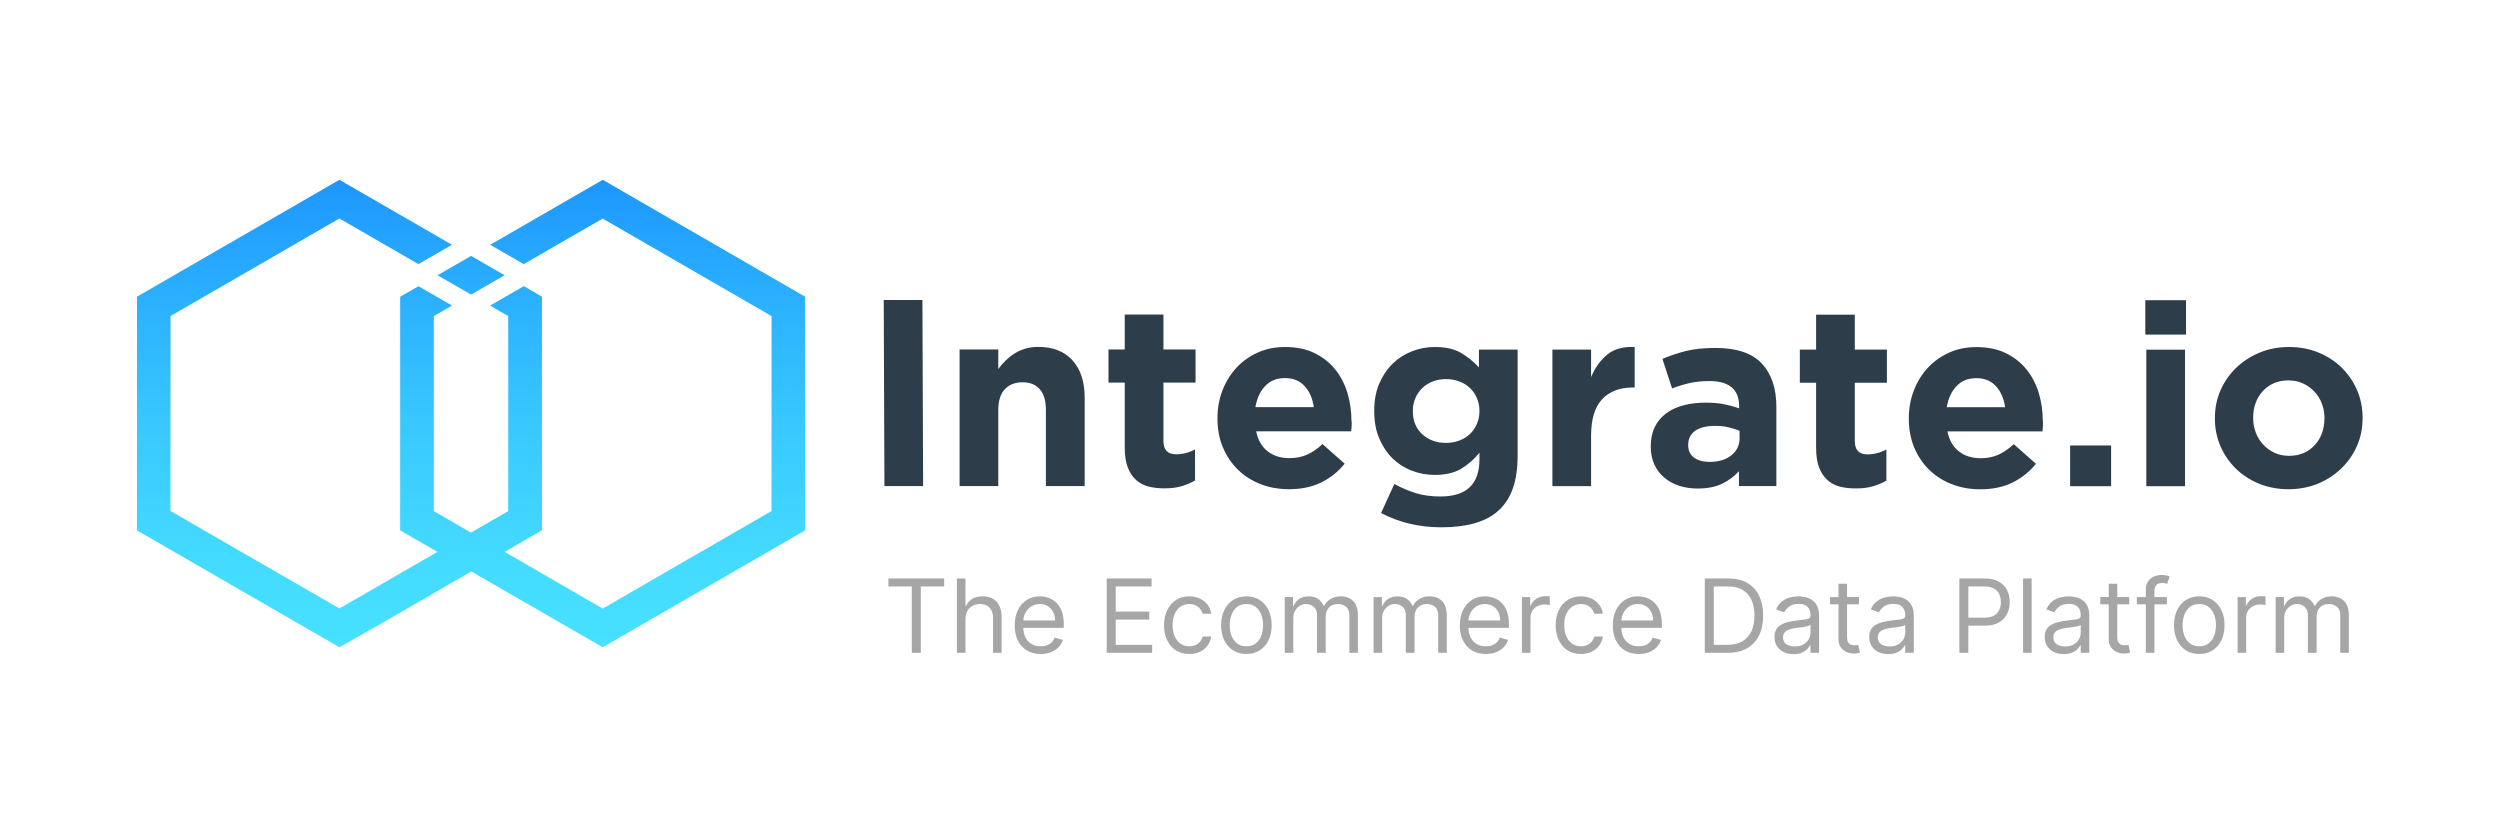 <svg width="292" height="96" viewBox="0 0 292 96" fill="none" xmlns="http://www.w3.org/2000/svg">
<g clip-path="url(#clip0_1_27)">
<path fill-rule="evenodd" clip-rule="evenodd" d="M57.25 35.7L59.36 36.92V59.7L55.01 62.21L50.67 59.7V36.92L52.8 35.69L48.88 33.43L46.74 34.66V61.95L51.09 64.46L39.64 71.07L19.91 59.68C19.91 52.07 19.92 44.51 19.92 36.91C26.5 33.11 33.06 29.32 39.64 25.52C42.72 27.3 45.8 29.08 48.87 30.85L52.79 28.59C48.41 26.06 44.02 23.53 39.64 21C31.76 25.55 23.88 30.1 16 34.65C16 43.75 16 52.85 16 61.95L39.64 75.6C44.79 72.7 49.91 69.72 55.04 66.74L70.39 75.6C78.27 71.05 86.15 66.5 94.03 61.95C94.03 52.85 94.03 43.75 94.03 34.65L70.4 21L57.25 28.59L61.17 30.85L70.39 25.53L90.12 36.92C90.12 44.53 90.11 52.09 90.11 59.69C83.53 63.49 76.97 67.28 70.39 71.08C67.55 69.44 62.54 66.55 58.94 64.46C60.39 63.62 61.84 62.78 63.3 61.94V34.65L61.18 33.42L57.26 35.68L57.25 35.7ZM55.02 34.41L58.94 32.15L55.02 29.89L51.1 32.15L55.02 34.41Z" fill="url(#paint0_linear_1_27)"/>
<path d="M107.82 56.77L107.74 35.04H103.22L103.3 56.77H107.82ZM126.69 56.77V46.44C126.69 44.6 126.22 43.15 125.28 42.1C124.34 41.05 123 40.52 121.28 40.52C120.7 40.52 120.19 40.59 119.73 40.73C119.27 40.87 118.86 41.06 118.48 41.3C118.1 41.54 117.76 41.82 117.45 42.12C117.14 42.43 116.86 42.75 116.6 43.1V40.82H112.08V56.77H116.6V47.89C116.6 46.82 116.85 46.01 117.36 45.47C117.87 44.92 118.56 44.65 119.43 44.65C120.3 44.65 120.98 44.92 121.45 45.47C121.93 46.01 122.16 46.82 122.16 47.89V56.77H126.68H126.69ZM139.58 56.12V52.49C138.89 52.87 138.14 53.06 137.35 53.06C136.38 53.06 135.89 52.54 135.89 51.51V44.69H139.64V40.82H135.89V36.74H131.37V40.82H129.47V44.69H131.37V52.25C131.37 53.18 131.48 53.95 131.71 54.56C131.94 55.17 132.26 55.66 132.66 56.03C133.07 56.41 133.55 56.67 134.12 56.82C134.69 56.97 135.32 57.04 136.01 57.04C136.76 57.04 137.43 56.96 138 56.79C138.58 56.62 139.1 56.4 139.58 56.12ZM157.85 49.25V49.19C157.85 48.06 157.7 46.97 157.39 45.93C157.08 44.89 156.61 43.97 155.96 43.16C155.32 42.36 154.51 41.72 153.53 41.24C152.56 40.76 151.41 40.53 150.08 40.53C148.91 40.53 147.84 40.75 146.88 41.19C145.92 41.63 145.09 42.22 144.4 42.97C143.71 43.72 143.16 44.61 142.78 45.62C142.39 46.63 142.2 47.7 142.2 48.83V48.89C142.2 50.12 142.41 51.24 142.83 52.24C143.25 53.24 143.83 54.11 144.57 54.84C145.31 55.57 146.2 56.14 147.22 56.54C148.24 56.94 149.35 57.14 150.54 57.14C151.99 57.14 153.25 56.88 154.32 56.35C155.39 55.82 156.3 55.1 157.06 54.16L154.47 51.87C153.84 52.45 153.22 52.86 152.63 53.12C152.03 53.38 151.36 53.51 150.61 53.51C149.6 53.51 148.75 53.25 148.07 52.72C147.39 52.19 146.93 51.42 146.72 50.38H157.82C157.84 50.16 157.86 49.97 157.87 49.81C157.87 49.65 157.88 49.46 157.88 49.24L157.85 49.25ZM153.45 47.55H146.63C146.81 46.52 147.19 45.69 147.78 45.08C148.37 44.46 149.13 44.16 150.09 44.16C151.05 44.16 151.81 44.47 152.38 45.1C152.96 45.73 153.31 46.54 153.45 47.56V47.55ZM177.26 53.18V40.83H172.74V42.91C172.12 42.24 171.42 41.67 170.63 41.21C169.84 40.75 168.82 40.53 167.59 40.53C166.68 40.53 165.79 40.69 164.94 41.02C164.09 41.35 163.33 41.83 162.68 42.46C162.03 43.09 161.5 43.87 161.1 44.8C160.7 45.72 160.51 46.78 160.51 47.97V48.03C160.51 49.22 160.7 50.28 161.09 51.2C161.48 52.12 162 52.9 162.65 53.54C163.3 54.17 164.06 54.66 164.91 54.98C165.76 55.31 166.66 55.47 167.59 55.47C168.8 55.47 169.8 55.24 170.6 54.79C171.39 54.33 172.13 53.7 172.8 52.88V53.65C172.8 55.08 172.43 56.16 171.68 56.89C170.94 57.62 169.79 57.99 168.24 57.99C167.17 57.99 166.21 57.86 165.37 57.6C164.53 57.34 163.69 56.98 162.86 56.53L161.31 59.92C162.32 60.46 163.42 60.87 164.61 61.16C165.8 61.45 167.05 61.59 168.36 61.59C169.85 61.59 171.15 61.43 172.26 61.11C173.37 60.79 174.3 60.3 175.04 59.62C175.78 58.95 176.34 58.08 176.71 57.02C177.08 55.96 177.26 54.67 177.26 53.17V53.18ZM172.8 48.03C172.8 48.57 172.7 49.06 172.5 49.52C172.3 49.98 172.03 50.37 171.68 50.7C171.33 51.03 170.92 51.28 170.44 51.46C169.96 51.64 169.45 51.73 168.89 51.73C167.78 51.73 166.86 51.39 166.12 50.72C165.39 50.05 165.02 49.15 165.02 48.04V47.98C165.02 47.44 165.12 46.95 165.32 46.49C165.52 46.03 165.79 45.64 166.14 45.31C166.49 44.98 166.89 44.73 167.36 44.55C167.83 44.37 168.34 44.28 168.89 44.28C169.44 44.28 169.96 44.37 170.44 44.55C170.92 44.73 171.33 44.98 171.68 45.31C172.03 45.64 172.3 46.03 172.5 46.49C172.7 46.95 172.8 47.44 172.8 47.98V48.04V48.03ZM190.93 45.26V40.53C189.58 40.47 188.51 40.77 187.72 41.42C186.93 42.07 186.3 42.95 185.84 44.04V40.83H181.32V56.78H185.84V50.89C185.84 48.97 186.27 47.55 187.13 46.63C187.99 45.72 189.18 45.26 190.69 45.26H190.93ZM207.48 56.78V47.52C207.48 45.36 206.91 43.67 205.78 42.46C204.65 41.25 202.84 40.64 200.36 40.64C199.01 40.64 197.86 40.76 196.91 41C195.96 41.24 195.04 41.55 194.17 41.92L195.3 45.37C196.03 45.09 196.73 44.88 197.4 44.73C198.07 44.58 198.83 44.51 199.71 44.51C200.84 44.51 201.69 44.76 202.27 45.25C202.85 45.75 203.13 46.47 203.13 47.42V47.69C202.55 47.49 201.96 47.33 201.36 47.21C200.75 47.09 200.05 47.03 199.23 47.03C198.28 47.03 197.41 47.13 196.63 47.34C195.85 47.55 195.17 47.86 194.61 48.28C194.04 48.7 193.6 49.22 193.29 49.86C192.97 50.49 192.81 51.25 192.81 52.12V52.18C192.81 52.97 192.95 53.67 193.24 54.28C193.53 54.89 193.92 55.4 194.42 55.81C194.92 56.23 195.5 56.54 196.16 56.75C196.83 56.96 197.53 57.06 198.29 57.06C199.4 57.06 200.34 56.88 201.12 56.51C201.89 56.14 202.56 55.65 203.11 55.04V56.77H207.48V56.78ZM203.19 51.16C203.19 51.99 202.87 52.67 202.22 53.18C201.58 53.7 200.72 53.95 199.65 53.95C198.92 53.95 198.32 53.78 197.86 53.44C197.4 53.1 197.18 52.63 197.18 52.01V51.95C197.18 51.24 197.46 50.69 198.01 50.31C198.57 49.93 199.33 49.74 200.3 49.74C200.86 49.74 201.38 49.79 201.86 49.9C202.35 50.01 202.79 50.15 203.18 50.33V51.13L203.19 51.16ZM220.33 56.13V52.5C219.64 52.88 218.89 53.07 218.1 53.07C217.13 53.07 216.64 52.55 216.64 51.52V44.7H220.39V40.83H216.64V36.75H212.12V40.83H210.22V44.7H212.12V52.26C212.12 53.19 212.23 53.96 212.46 54.57C212.69 55.18 213.01 55.67 213.41 56.04C213.82 56.42 214.3 56.68 214.87 56.83C215.44 56.98 216.07 57.05 216.76 57.05C217.51 57.05 218.18 56.97 218.75 56.8C219.33 56.63 219.85 56.41 220.33 56.13V56.13ZM238.6 49.26V49.2C238.6 48.07 238.45 46.98 238.14 45.94C237.83 44.9 237.36 43.98 236.71 43.17C236.07 42.37 235.26 41.73 234.28 41.25C233.31 40.77 232.16 40.54 230.83 40.54C229.66 40.54 228.59 40.76 227.63 41.2C226.67 41.64 225.84 42.23 225.15 42.98C224.46 43.73 223.91 44.62 223.53 45.63C223.14 46.64 222.95 47.71 222.95 48.84V48.9C222.95 50.13 223.16 51.25 223.57 52.25C223.99 53.25 224.57 54.12 225.31 54.85C226.05 55.58 226.94 56.15 227.96 56.55C228.98 56.95 230.09 57.15 231.28 57.15C232.73 57.15 233.99 56.89 235.06 56.36C236.13 55.83 237.04 55.11 237.8 54.17L235.21 51.88C234.58 52.46 233.96 52.87 233.37 53.13C232.77 53.39 232.1 53.52 231.35 53.52C230.34 53.52 229.49 53.26 228.81 52.73C228.13 52.2 227.67 51.43 227.46 50.39H238.56C238.58 50.17 238.6 49.98 238.61 49.82C238.61 49.66 238.62 49.47 238.62 49.25L238.6 49.26ZM234.2 47.56H227.38C227.56 46.53 227.94 45.7 228.53 45.09C229.12 44.47 229.88 44.17 230.84 44.17C231.8 44.17 232.56 44.48 233.13 45.11C233.7 45.74 234.06 46.55 234.2 47.57V47.56ZM246.58 56.79V52.03H241.79V56.79H246.58ZM255.33 39.08V35.06H250.57V39.08H255.33ZM255.21 56.79V40.84H250.69V56.79H255.21ZM275.95 48.84V48.78C275.95 47.63 275.73 46.55 275.3 45.55C274.86 44.55 274.26 43.68 273.5 42.93C272.74 42.19 271.83 41.6 270.78 41.17C269.73 40.74 268.59 40.53 267.36 40.53C266.13 40.53 264.96 40.75 263.91 41.19C262.86 41.63 261.95 42.22 261.17 42.97C260.4 43.72 259.79 44.6 259.35 45.6C258.91 46.6 258.7 47.68 258.7 48.83V48.89C258.7 50.04 258.92 51.12 259.35 52.12C259.79 53.12 260.39 54 261.15 54.74C261.91 55.48 262.82 56.07 263.87 56.5C264.92 56.93 266.06 57.14 267.29 57.14C268.52 57.14 269.69 56.92 270.74 56.49C271.79 56.05 272.7 55.46 273.48 54.7C274.25 53.95 274.86 53.07 275.3 52.07C275.74 51.07 275.95 49.99 275.95 48.84V48.84ZM271.49 48.9C271.49 49.49 271.4 50.06 271.21 50.58C271.02 51.1 270.75 51.57 270.39 51.96C270.03 52.36 269.6 52.67 269.1 52.9C268.59 53.13 268.01 53.24 267.36 53.24C266.71 53.24 266.15 53.12 265.65 52.88C265.14 52.64 264.7 52.32 264.33 51.91C263.95 51.5 263.66 51.04 263.47 50.51C263.27 49.98 263.17 49.42 263.17 48.83V48.77C263.17 48.18 263.26 47.61 263.45 47.09C263.64 46.56 263.91 46.1 264.27 45.71C264.63 45.31 265.06 45 265.56 44.77C266.07 44.54 266.65 44.43 267.3 44.43C267.92 44.43 268.48 44.55 269 44.79C269.52 45.03 269.96 45.35 270.34 45.76C270.72 46.17 271.01 46.63 271.2 47.16C271.4 47.69 271.5 48.25 271.5 48.84V48.9H271.49Z" fill="#2D3E4A"/>
<path d="M103.767 68.499V67.567H110.279V68.499H107.549V76.25H106.497V68.499H103.767ZM112.767 72.332V76.25H111.766V67.567H112.767V70.755H112.852C113.005 70.419 113.234 70.151 113.539 69.954C113.847 69.753 114.257 69.653 114.768 69.653C115.212 69.653 115.601 69.742 115.934 69.92C116.268 70.095 116.527 70.365 116.71 70.73C116.897 71.091 116.99 71.552 116.99 72.112V76.25H115.99V72.18C115.99 71.662 115.855 71.262 115.587 70.98C115.321 70.694 114.952 70.551 114.48 70.551C114.152 70.551 113.858 70.621 113.598 70.759C113.341 70.898 113.137 71.1 112.988 71.365C112.841 71.631 112.767 71.954 112.767 72.332ZM121.551 76.386C120.924 76.386 120.383 76.247 119.927 75.97C119.475 75.69 119.126 75.3 118.88 74.8C118.637 74.297 118.515 73.712 118.515 73.045C118.515 72.377 118.637 71.79 118.88 71.281C119.126 70.769 119.468 70.371 119.906 70.085C120.347 69.797 120.862 69.653 121.45 69.653C121.789 69.653 122.124 69.709 122.454 69.822C122.785 69.935 123.086 70.119 123.358 70.373C123.629 70.625 123.845 70.959 124.006 71.374C124.167 71.79 124.248 72.301 124.248 72.909V73.333H119.228V72.468H123.23C123.23 72.1 123.157 71.773 123.01 71.484C122.866 71.196 122.659 70.968 122.391 70.802C122.125 70.635 121.811 70.551 121.45 70.551C121.051 70.551 120.706 70.65 120.415 70.848C120.127 71.043 119.905 71.298 119.749 71.611C119.594 71.925 119.516 72.262 119.516 72.621V73.197C119.516 73.689 119.601 74.106 119.771 74.448C119.943 74.787 120.182 75.046 120.487 75.224C120.792 75.399 121.147 75.487 121.551 75.487C121.814 75.487 122.052 75.45 122.264 75.377C122.478 75.3 122.664 75.187 122.819 75.037C122.975 74.885 123.095 74.695 123.179 74.469L124.146 74.741C124.044 75.069 123.873 75.357 123.633 75.606C123.393 75.851 123.096 76.044 122.743 76.182C122.389 76.318 121.992 76.386 121.551 76.386ZM129.264 76.25V67.567H134.505V68.499H130.315V71.433H134.233V72.366H130.315V75.317H134.572V76.25H129.264ZM138.91 76.386C138.299 76.386 137.774 76.242 137.333 75.953C136.892 75.665 136.552 75.268 136.315 74.762C136.078 74.256 135.959 73.678 135.959 73.028C135.959 72.366 136.08 71.782 136.324 71.276C136.569 70.768 136.911 70.371 137.35 70.085C137.791 69.797 138.305 69.653 138.893 69.653C139.351 69.653 139.764 69.737 140.131 69.907C140.498 70.077 140.8 70.314 141.034 70.619C141.269 70.925 141.414 71.281 141.471 71.688H140.47C140.394 71.391 140.224 71.128 139.961 70.899C139.701 70.667 139.351 70.551 138.91 70.551C138.52 70.551 138.178 70.653 137.884 70.857C137.593 71.057 137.365 71.341 137.201 71.709C137.04 72.074 136.96 72.502 136.96 72.994C136.96 73.497 137.039 73.935 137.197 74.308C137.358 74.681 137.584 74.971 137.875 75.177C138.169 75.384 138.514 75.487 138.91 75.487C139.17 75.487 139.406 75.442 139.618 75.351C139.83 75.261 140.009 75.131 140.156 74.961C140.303 74.791 140.408 74.588 140.47 74.35H141.471C141.414 74.735 141.274 75.081 141.051 75.389C140.831 75.695 140.538 75.938 140.173 76.119C139.812 76.297 139.39 76.386 138.91 76.386ZM145.579 76.386C144.991 76.386 144.476 76.246 144.032 75.966C143.591 75.686 143.246 75.295 142.997 74.791C142.751 74.288 142.628 73.7 142.628 73.028C142.628 72.349 142.751 71.757 142.997 71.251C143.246 70.745 143.591 70.352 144.032 70.072C144.476 69.793 144.991 69.653 145.579 69.653C146.167 69.653 146.682 69.793 147.123 70.072C147.567 70.352 147.911 70.745 148.157 71.251C148.406 71.757 148.53 72.349 148.53 73.028C148.53 73.7 148.406 74.288 148.157 74.791C147.911 75.295 147.567 75.686 147.123 75.966C146.682 76.246 146.167 76.386 145.579 76.386ZM145.579 75.487C146.026 75.487 146.394 75.372 146.682 75.143C146.97 74.914 147.184 74.613 147.322 74.24C147.461 73.867 147.53 73.463 147.53 73.028C147.53 72.592 147.461 72.187 147.322 71.811C147.184 71.435 146.97 71.131 146.682 70.899C146.394 70.667 146.026 70.551 145.579 70.551C145.133 70.551 144.765 70.667 144.477 70.899C144.189 71.131 143.975 71.435 143.837 71.811C143.698 72.187 143.629 72.592 143.629 73.028C143.629 73.463 143.698 73.867 143.837 74.24C143.975 74.613 144.189 74.914 144.477 75.143C144.765 75.372 145.133 75.487 145.579 75.487ZM150.058 76.25V69.737H151.025V70.755H151.109C151.245 70.407 151.464 70.137 151.767 69.945C152.069 69.75 152.432 69.653 152.856 69.653C153.286 69.653 153.644 69.75 153.929 69.945C154.217 70.137 154.442 70.407 154.603 70.755H154.671C154.838 70.419 155.088 70.151 155.422 69.954C155.755 69.753 156.155 69.653 156.621 69.653C157.204 69.653 157.68 69.835 158.05 70.2C158.421 70.561 158.606 71.125 158.606 71.891V76.25H157.605V71.891C157.605 71.411 157.474 71.067 157.211 70.861C156.948 70.655 156.638 70.551 156.282 70.551C155.824 70.551 155.47 70.69 155.218 70.967C154.966 71.241 154.841 71.589 154.841 72.01V76.25H153.823V71.79C153.823 71.419 153.703 71.121 153.463 70.895C153.222 70.666 152.913 70.551 152.534 70.551C152.274 70.551 152.031 70.621 151.805 70.759C151.582 70.898 151.401 71.09 151.262 71.336C151.126 71.579 151.059 71.86 151.059 72.18V76.25H150.058ZM160.435 76.25V69.737H161.402V70.755H161.487C161.623 70.407 161.842 70.137 162.144 69.945C162.447 69.75 162.81 69.653 163.234 69.653C163.663 69.653 164.021 69.75 164.306 69.945C164.595 70.137 164.82 70.407 164.981 70.755H165.048C165.215 70.419 165.465 70.151 165.799 69.954C166.132 69.753 166.532 69.653 166.999 69.653C167.581 69.653 168.057 69.835 168.428 70.2C168.798 70.561 168.983 71.125 168.983 71.891V76.25H167.983V71.891C167.983 71.411 167.851 71.067 167.588 70.861C167.325 70.655 167.016 70.551 166.66 70.551C166.202 70.551 165.847 70.69 165.595 70.967C165.344 71.241 165.218 71.589 165.218 72.01V76.25H164.2V71.79C164.2 71.419 164.08 71.121 163.84 70.895C163.6 70.666 163.29 70.551 162.912 70.551C162.651 70.551 162.408 70.621 162.182 70.759C161.959 70.898 161.778 71.09 161.64 71.336C161.504 71.579 161.436 71.86 161.436 72.18V76.25H160.435ZM173.543 76.386C172.916 76.386 172.374 76.247 171.919 75.97C171.467 75.69 171.118 75.3 170.872 74.8C170.629 74.297 170.507 73.712 170.507 73.045C170.507 72.377 170.629 71.79 170.872 71.281C171.118 70.769 171.46 70.371 171.898 70.085C172.339 69.797 172.854 69.653 173.442 69.653C173.781 69.653 174.116 69.709 174.446 69.822C174.777 69.935 175.078 70.119 175.35 70.373C175.621 70.625 175.837 70.959 175.998 71.374C176.159 71.79 176.24 72.301 176.24 72.909V73.333H171.22V72.468H175.222C175.222 72.1 175.149 71.773 175.002 71.484C174.858 71.196 174.651 70.968 174.383 70.802C174.117 70.635 173.803 70.551 173.442 70.551C173.043 70.551 172.698 70.65 172.407 70.848C172.119 71.043 171.897 71.298 171.741 71.611C171.586 71.925 171.508 72.262 171.508 72.621V73.197C171.508 73.689 171.593 74.106 171.763 74.448C171.935 74.787 172.174 75.046 172.479 75.224C172.784 75.399 173.139 75.487 173.543 75.487C173.806 75.487 174.044 75.45 174.256 75.377C174.47 75.3 174.656 75.187 174.811 75.037C174.967 74.885 175.087 74.695 175.171 74.469L176.138 74.741C176.036 75.069 175.865 75.357 175.625 75.606C175.385 75.851 175.088 76.044 174.735 76.182C174.381 76.318 173.984 76.386 173.543 76.386ZM177.762 76.25V69.737H178.729V70.721H178.797C178.915 70.399 179.13 70.137 179.441 69.937C179.752 69.736 180.103 69.636 180.493 69.636C180.566 69.636 180.658 69.637 180.768 69.64C180.879 69.643 180.962 69.647 181.018 69.653V70.67C180.985 70.662 180.907 70.649 180.785 70.632C180.667 70.612 180.541 70.602 180.408 70.602C180.091 70.602 179.809 70.669 179.56 70.802C179.314 70.932 179.119 71.112 178.975 71.344C178.833 71.573 178.763 71.835 178.763 72.129V76.25H177.762ZM184.652 76.386C184.042 76.386 183.516 76.242 183.075 75.953C182.634 75.665 182.295 75.268 182.057 74.762C181.82 74.256 181.701 73.678 181.701 73.028C181.701 72.366 181.823 71.782 182.066 71.276C182.312 70.768 182.654 70.371 183.092 70.085C183.533 69.797 184.047 69.653 184.635 69.653C185.093 69.653 185.506 69.737 185.873 69.907C186.241 70.077 186.542 70.314 186.776 70.619C187.011 70.925 187.157 71.281 187.213 71.688H186.212C186.136 71.391 185.967 71.128 185.704 70.899C185.444 70.667 185.093 70.551 184.652 70.551C184.262 70.551 183.92 70.653 183.626 70.857C183.335 71.057 183.107 71.341 182.943 71.709C182.782 72.074 182.702 72.502 182.702 72.994C182.702 73.497 182.781 73.935 182.939 74.308C183.1 74.681 183.326 74.971 183.618 75.177C183.912 75.384 184.256 75.487 184.652 75.487C184.912 75.487 185.148 75.442 185.36 75.351C185.572 75.261 185.752 75.131 185.899 74.961C186.046 74.791 186.15 74.588 186.212 74.35H187.213C187.157 74.735 187.017 75.081 186.793 75.389C186.573 75.695 186.28 75.938 185.916 76.119C185.554 76.297 185.133 76.386 184.652 76.386ZM191.406 76.386C190.779 76.386 190.238 76.247 189.783 75.97C189.33 75.69 188.981 75.3 188.735 74.8C188.492 74.297 188.371 73.712 188.371 73.045C188.371 72.377 188.492 71.79 188.735 71.281C188.981 70.769 189.323 70.371 189.761 70.085C190.202 69.797 190.717 69.653 191.305 69.653C191.644 69.653 191.979 69.709 192.31 69.822C192.64 69.935 192.941 70.119 193.213 70.373C193.484 70.625 193.7 70.959 193.861 71.374C194.023 71.79 194.103 72.301 194.103 72.909V73.333H189.083V72.468H193.085C193.085 72.1 193.012 71.773 192.865 71.484C192.721 71.196 192.515 70.968 192.246 70.802C191.98 70.635 191.667 70.551 191.305 70.551C190.906 70.551 190.561 70.65 190.27 70.848C189.982 71.043 189.76 71.298 189.604 71.611C189.449 71.925 189.371 72.262 189.371 72.621V73.197C189.371 73.689 189.456 74.106 189.626 74.448C189.798 74.787 190.037 75.046 190.342 75.224C190.647 75.399 191.002 75.487 191.406 75.487C191.669 75.487 191.907 75.45 192.119 75.377C192.334 75.3 192.519 75.187 192.674 75.037C192.83 74.885 192.95 74.695 193.035 74.469L194.001 74.741C193.9 75.069 193.729 75.357 193.488 75.606C193.248 75.851 192.951 76.044 192.598 76.182C192.245 76.318 191.847 76.386 191.406 76.386ZM201.799 76.25H199.119V67.567H201.917C202.76 67.567 203.481 67.74 204.08 68.088C204.679 68.433 205.138 68.929 205.458 69.576C205.777 70.221 205.937 70.992 205.937 71.891C205.937 72.796 205.776 73.575 205.454 74.228C205.131 74.878 204.662 75.378 204.046 75.728C203.43 76.076 202.681 76.25 201.799 76.25ZM200.171 75.317H201.731C202.449 75.317 203.044 75.179 203.516 74.902C203.988 74.625 204.34 74.23 204.572 73.719C204.803 73.207 204.919 72.598 204.919 71.891C204.919 71.19 204.805 70.587 204.576 70.081C204.347 69.572 204.005 69.182 203.55 68.911C203.095 68.636 202.528 68.499 201.85 68.499H200.171V75.317ZM209.482 76.403C209.069 76.403 208.694 76.325 208.358 76.169C208.022 76.011 207.754 75.784 207.557 75.487C207.359 75.187 207.26 74.825 207.26 74.401C207.26 74.028 207.333 73.726 207.48 73.494C207.627 73.259 207.824 73.076 208.07 72.943C208.316 72.81 208.587 72.711 208.884 72.646C209.183 72.578 209.484 72.525 209.787 72.485C210.183 72.434 210.503 72.396 210.749 72.37C210.998 72.342 211.179 72.296 211.292 72.231C211.408 72.165 211.466 72.052 211.466 71.891V71.857C211.466 71.439 211.351 71.114 211.122 70.882C210.896 70.65 210.553 70.534 210.092 70.534C209.614 70.534 209.24 70.639 208.969 70.848C208.697 71.057 208.506 71.281 208.396 71.518L207.446 71.179C207.616 70.783 207.842 70.475 208.125 70.255C208.41 70.031 208.721 69.876 209.058 69.788C209.397 69.698 209.73 69.653 210.058 69.653C210.267 69.653 210.508 69.678 210.779 69.729C211.053 69.777 211.318 69.877 211.572 70.03C211.829 70.183 212.043 70.413 212.212 70.721C212.382 71.029 212.467 71.442 212.467 71.959V76.25H211.466V75.368H211.415C211.347 75.509 211.234 75.661 211.076 75.822C210.918 75.983 210.707 76.12 210.444 76.233C210.181 76.346 209.86 76.403 209.482 76.403ZM209.634 75.504C210.03 75.504 210.364 75.426 210.635 75.271C210.909 75.115 211.115 74.914 211.254 74.668C211.395 74.423 211.466 74.164 211.466 73.893V72.977C211.424 73.028 211.33 73.074 211.186 73.117C211.045 73.156 210.881 73.192 210.694 73.223C210.51 73.251 210.331 73.276 210.156 73.299C209.983 73.319 209.843 73.336 209.736 73.35C209.476 73.384 209.233 73.439 209.007 73.515C208.783 73.589 208.602 73.7 208.464 73.85C208.328 73.997 208.26 74.198 208.26 74.452C208.26 74.8 208.389 75.063 208.646 75.241C208.906 75.416 209.236 75.504 209.634 75.504ZM217.125 69.737V70.585H213.75V69.737H217.125ZM214.734 68.177H215.735V74.384C215.735 74.667 215.776 74.879 215.857 75.02C215.942 75.159 216.05 75.252 216.18 75.3C216.313 75.346 216.452 75.368 216.599 75.368C216.71 75.368 216.8 75.362 216.871 75.351C216.942 75.337 216.998 75.326 217.04 75.317L217.244 76.216C217.176 76.242 217.081 76.267 216.96 76.292C216.838 76.321 216.684 76.335 216.498 76.335C216.215 76.335 215.938 76.274 215.667 76.153C215.398 76.031 215.175 75.846 214.997 75.597C214.822 75.348 214.734 75.034 214.734 74.656V68.177ZM220.547 76.403C220.134 76.403 219.76 76.325 219.423 76.169C219.087 76.011 218.82 75.784 218.622 75.487C218.424 75.187 218.325 74.825 218.325 74.401C218.325 74.028 218.399 73.726 218.546 73.494C218.693 73.259 218.889 73.076 219.135 72.943C219.381 72.81 219.652 72.711 219.949 72.646C220.249 72.578 220.55 72.525 220.852 72.485C221.248 72.434 221.569 72.396 221.815 72.37C222.063 72.342 222.244 72.296 222.357 72.231C222.473 72.165 222.531 72.052 222.531 71.891V71.857C222.531 71.439 222.417 71.114 222.188 70.882C221.962 70.65 221.618 70.534 221.157 70.534C220.68 70.534 220.305 70.639 220.034 70.848C219.763 71.057 219.572 71.281 219.461 71.518L218.512 71.179C218.681 70.783 218.907 70.475 219.19 70.255C219.476 70.031 219.787 69.876 220.123 69.788C220.462 69.698 220.796 69.653 221.124 69.653C221.333 69.653 221.573 69.678 221.844 69.729C222.119 69.777 222.383 69.877 222.637 70.03C222.894 70.183 223.108 70.413 223.277 70.721C223.447 71.029 223.532 71.442 223.532 71.959V76.25H222.531V75.368H222.48C222.413 75.509 222.299 75.661 222.141 75.822C221.983 75.983 221.772 76.12 221.509 76.233C221.247 76.346 220.926 76.403 220.547 76.403ZM220.7 75.504C221.095 75.504 221.429 75.426 221.7 75.271C221.974 75.115 222.181 74.914 222.319 74.668C222.461 74.423 222.531 74.164 222.531 73.893V72.977C222.489 73.028 222.396 73.074 222.251 73.117C222.11 73.156 221.946 73.192 221.76 73.223C221.576 73.251 221.396 73.276 221.221 73.299C221.049 73.319 220.909 73.336 220.801 73.35C220.541 73.384 220.298 73.439 220.072 73.515C219.849 73.589 219.668 73.7 219.529 73.85C219.394 73.997 219.326 74.198 219.326 74.452C219.326 74.8 219.454 75.063 219.712 75.241C219.972 75.416 220.301 75.504 220.7 75.504ZM228.852 76.25V67.567H231.786C232.467 67.567 233.024 67.689 233.457 67.935C233.892 68.178 234.214 68.508 234.423 68.923C234.633 69.339 234.737 69.802 234.737 70.314C234.737 70.826 234.633 71.291 234.423 71.709C234.217 72.127 233.898 72.461 233.465 72.71C233.033 72.956 232.479 73.079 231.803 73.079H229.7V72.146H231.769C232.236 72.146 232.61 72.065 232.893 71.904C233.175 71.743 233.38 71.525 233.508 71.251C233.638 70.974 233.703 70.662 233.703 70.314C233.703 69.966 233.638 69.655 233.508 69.381C233.38 69.107 233.174 68.892 232.889 68.737C232.603 68.578 232.224 68.499 231.752 68.499H229.904V76.25H228.852ZM237.296 67.567V76.25H236.295V67.567H237.296ZM241.045 76.403C240.633 76.403 240.258 76.325 239.922 76.169C239.585 76.011 239.318 75.784 239.12 75.487C238.922 75.187 238.823 74.825 238.823 74.401C238.823 74.028 238.897 73.726 239.044 73.494C239.191 73.259 239.387 73.076 239.633 72.943C239.879 72.81 240.151 72.711 240.447 72.646C240.747 72.578 241.048 72.525 241.351 72.485C241.746 72.434 242.067 72.396 242.313 72.37C242.562 72.342 242.743 72.296 242.856 72.231C242.972 72.165 243.03 72.052 243.03 71.891V71.857C243.03 71.439 242.915 71.114 242.686 70.882C242.46 70.65 242.117 70.534 241.656 70.534C241.178 70.534 240.804 70.639 240.532 70.848C240.261 71.057 240.07 71.281 239.96 71.518L239.01 71.179C239.18 70.783 239.406 70.475 239.688 70.255C239.974 70.031 240.285 69.876 240.621 69.788C240.96 69.698 241.294 69.653 241.622 69.653C241.831 69.653 242.071 69.678 242.343 69.729C242.617 69.777 242.881 69.877 243.136 70.03C243.393 70.183 243.606 70.413 243.776 70.721C243.945 71.029 244.03 71.442 244.03 71.959V76.25H243.03V75.368H242.979C242.911 75.509 242.798 75.661 242.639 75.822C242.481 75.983 242.271 76.12 242.008 76.233C241.745 76.346 241.424 76.403 241.045 76.403ZM241.198 75.504C241.594 75.504 241.927 75.426 242.199 75.271C242.473 75.115 242.679 74.914 242.818 74.668C242.959 74.423 243.03 74.164 243.03 73.893V72.977C242.987 73.028 242.894 73.074 242.75 73.117C242.608 73.156 242.444 73.192 242.258 73.223C242.074 73.251 241.895 73.276 241.719 73.299C241.547 73.319 241.407 73.336 241.3 73.35C241.04 73.384 240.796 73.439 240.57 73.515C240.347 73.589 240.166 73.7 240.028 73.85C239.892 73.997 239.824 74.198 239.824 74.452C239.824 74.8 239.953 75.063 240.21 75.241C240.47 75.416 240.799 75.504 241.198 75.504ZM248.689 69.737V70.585H245.314V69.737H248.689ZM246.298 68.177H247.298V74.384C247.298 74.667 247.339 74.879 247.421 75.02C247.506 75.159 247.613 75.252 247.743 75.3C247.876 75.346 248.016 75.368 248.163 75.368C248.273 75.368 248.364 75.362 248.434 75.351C248.505 75.337 248.562 75.326 248.604 75.317L248.808 76.216C248.74 76.242 248.645 76.267 248.524 76.292C248.402 76.321 248.248 76.335 248.061 76.335C247.779 76.335 247.502 76.274 247.23 76.153C246.962 76.031 246.738 75.846 246.56 75.597C246.385 75.348 246.298 75.034 246.298 74.656V68.177ZM253.094 69.737V70.585H249.584V69.737H253.094ZM250.635 76.25V68.838C250.635 68.465 250.723 68.154 250.898 67.906C251.073 67.657 251.301 67.47 251.581 67.346C251.86 67.222 252.156 67.159 252.467 67.159C252.713 67.159 252.913 67.179 253.069 67.219C253.224 67.258 253.34 67.295 253.417 67.329L253.128 68.194C253.077 68.177 253.007 68.156 252.916 68.13C252.829 68.105 252.713 68.092 252.569 68.092C252.238 68.092 251.999 68.176 251.852 68.342C251.708 68.509 251.636 68.754 251.636 69.076V76.25H250.635ZM256.874 76.386C256.286 76.386 255.77 76.246 255.327 75.966C254.886 75.686 254.541 75.295 254.292 74.791C254.046 74.288 253.923 73.7 253.923 73.028C253.923 72.349 254.046 71.757 254.292 71.251C254.541 70.745 254.886 70.352 255.327 70.072C255.77 69.793 256.286 69.653 256.874 69.653C257.462 69.653 257.977 69.793 258.418 70.072C258.861 70.352 259.206 70.745 259.452 71.251C259.701 71.757 259.825 72.349 259.825 73.028C259.825 73.7 259.701 74.288 259.452 74.791C259.206 75.295 258.861 75.686 258.418 75.966C257.977 76.246 257.462 76.386 256.874 76.386ZM256.874 75.487C257.321 75.487 257.688 75.372 257.977 75.143C258.265 74.914 258.478 74.613 258.617 74.24C258.755 73.867 258.825 73.463 258.825 73.028C258.825 72.592 258.755 72.187 258.617 71.811C258.478 71.435 258.265 71.131 257.977 70.899C257.688 70.667 257.321 70.551 256.874 70.551C256.428 70.551 256.06 70.667 255.772 70.899C255.484 71.131 255.27 71.435 255.132 71.811C254.993 72.187 254.924 72.592 254.924 73.028C254.924 73.463 254.993 73.867 255.132 74.24C255.27 74.613 255.484 74.914 255.772 75.143C256.06 75.372 256.428 75.487 256.874 75.487ZM261.353 76.25V69.737H262.319V70.721H262.387C262.506 70.399 262.721 70.137 263.032 69.937C263.343 69.736 263.693 69.636 264.083 69.636C264.157 69.636 264.249 69.637 264.359 69.64C264.469 69.643 264.553 69.647 264.609 69.653V70.67C264.575 70.662 264.497 70.649 264.376 70.632C264.257 70.612 264.131 70.602 263.998 70.602C263.682 70.602 263.399 70.669 263.15 70.802C262.905 70.932 262.71 71.112 262.565 71.344C262.424 71.573 262.353 71.835 262.353 72.129V76.25H261.353ZM265.795 76.25V69.737H266.762V70.755H266.847C266.982 70.407 267.201 70.137 267.504 69.945C267.806 69.75 268.17 69.653 268.594 69.653C269.023 69.653 269.381 69.75 269.666 69.945C269.955 70.137 270.179 70.407 270.34 70.755H270.408C270.575 70.419 270.825 70.151 271.159 69.954C271.492 69.753 271.892 69.653 272.359 69.653C272.941 69.653 273.417 69.835 273.788 70.2C274.158 70.561 274.343 71.125 274.343 71.891V76.25H273.342V71.891C273.342 71.411 273.211 71.067 272.948 70.861C272.685 70.655 272.376 70.551 272.02 70.551C271.562 70.551 271.207 70.69 270.955 70.967C270.704 71.241 270.578 71.589 270.578 72.01V76.25H269.56V71.79C269.56 71.419 269.44 71.121 269.2 70.895C268.96 70.666 268.65 70.551 268.271 70.551C268.011 70.551 267.768 70.621 267.542 70.759C267.319 70.898 267.138 71.09 266.999 71.336C266.864 71.579 266.796 71.86 266.796 72.18V76.25H265.795Z" fill="#A6A6A6"/>
</g>
<defs>
<linearGradient id="paint0_linear_1_27" x1="55.01" y1="75.61" x2="55.01" y2="21.02" gradientUnits="userSpaceOnUse">
<stop stop-color="#47E1FF"/>
<stop offset="0.2" stop-color="#43DAFF"/>
<stop offset="0.49" stop-color="#38C7FF"/>
<stop offset="0.82" stop-color="#27A9FF"/>
<stop offset="1" stop-color="#1D96FF"/>
</linearGradient>
<clipPath id="clip0_1_27">
<rect width="292" height="96" fill="white"/>
</clipPath>
</defs>
</svg>
